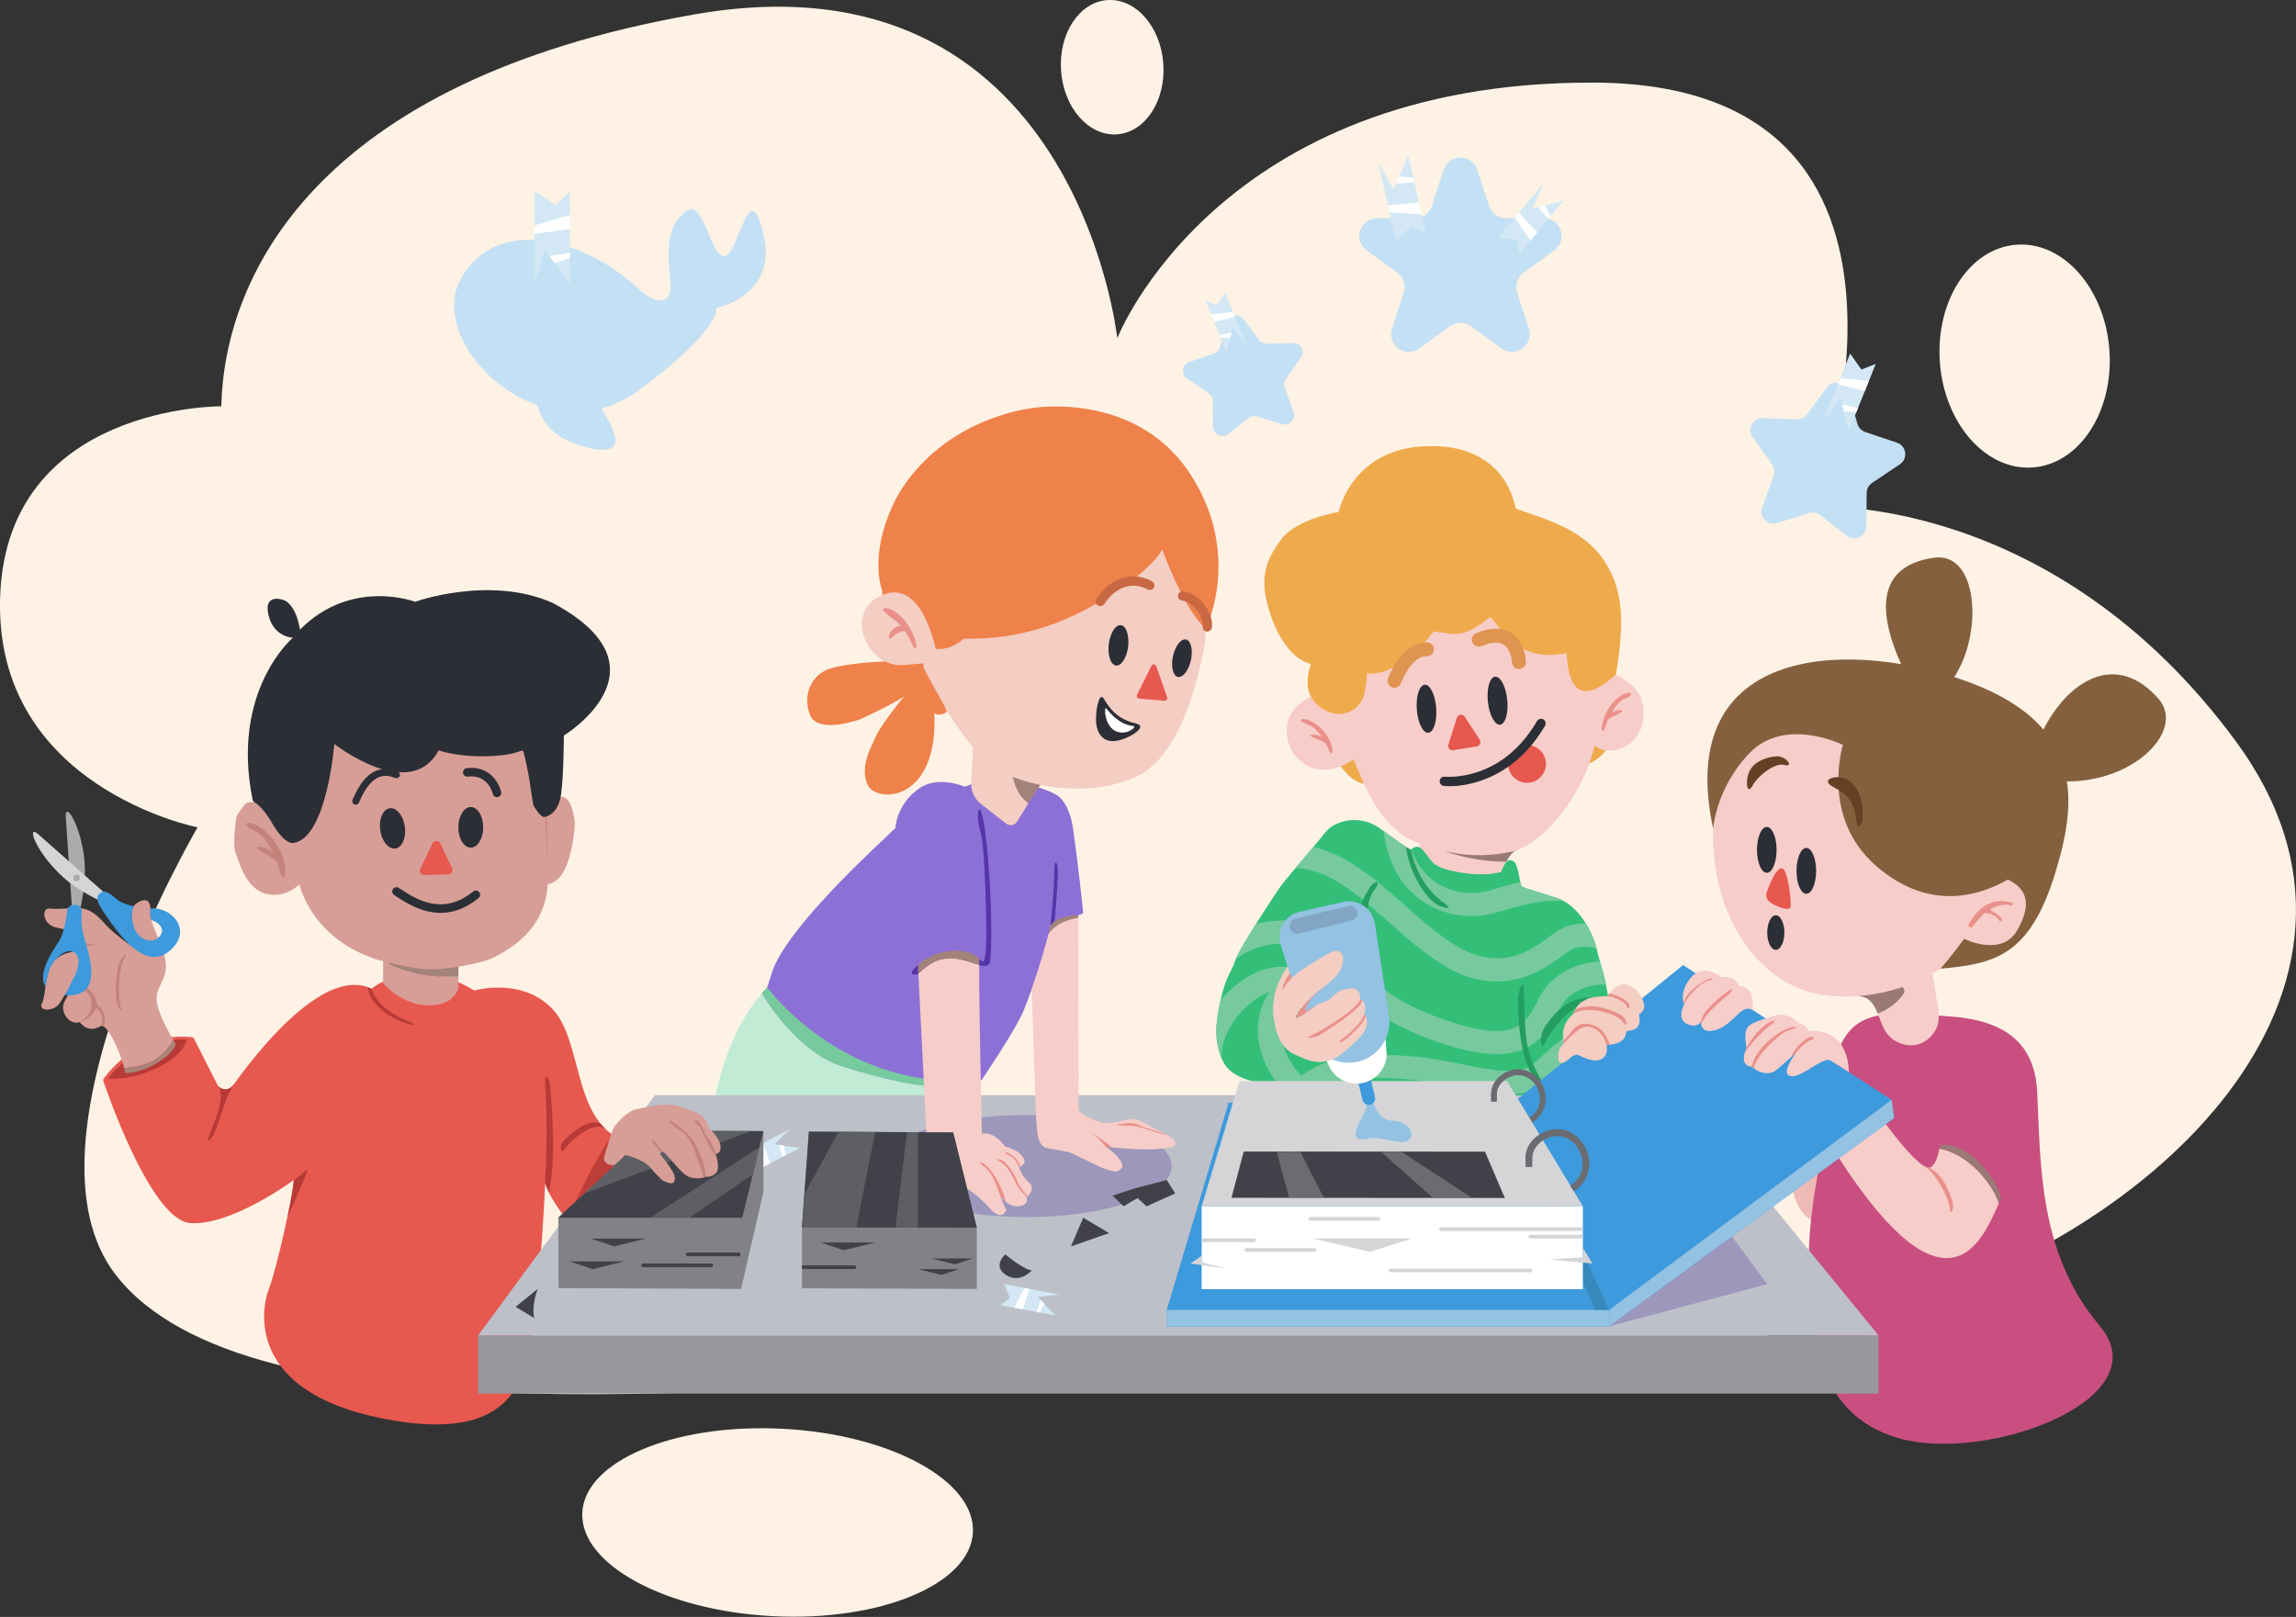 <?xml version="1.0" encoding="utf-8"?>
<!-- Generator: Adobe Illustrator 27.7.0, SVG Export Plug-In . SVG Version: 6.00 Build 0)  -->
<svg version="1.1" id="UndFertigVorbereitet" xmlns="http://www.w3.org/2000/svg" xmlns:xlink="http://www.w3.org/1999/xlink"
	 x="0px" y="0px" viewBox="0 0 2973.6 2094.5" style="enable-background:new 0 0 2973.6 2094.5;" xml:space="preserve">
<rect x="0" y="0" width="2973.6" height="2094.5" fill="#333333" stroke="none"/>
<style type="text/css">
	.st0{fill:#FEF2E5;}
	.st1{fill:#C4E0F4;}
	.st2{fill:#D3E8F4;}
	.st3{fill:#FFFFFF;}
	.st4{fill:#EDBAB6;}
	.st5{fill:#C94F80;}
	.st6{fill:#F7CDC9;}
	.st7{fill:#9A7976;}
	.st8{fill:#EA908A;}
	.st9{fill:#84603E;}
	.st10{fill:#2C2E35;}
	.st11{fill:#E7584F;}
	.st12{fill:#644125;}
	.st13{fill:#B73A37;}
	.st14{fill:#BFC0C2;}
	.st15{fill:#ABABAE;}
	.st16{fill:#D5D5D7;}
	.st17{fill:#D79E97;}
	.st18{fill:#A98378;}
	.st19{fill:#C3837B;}
	.st20{fill:#3D9ADC;}
	.st21{fill:#A38279;}
	.st22{fill:#8D70D6;}
	.st23{fill:#C2EBD6;}
	.st24{fill:#76CA9E;}
	.st25{fill:#5635A9;}
	.st26{fill:#F4CDC3;}
	.st27{fill:#EF814A;}
	.st28{fill:#C96943;}
	.st29{fill:#34BF79;}
	.st30{clip-path:url(#SVGID_00000181772343489000045050000006414528396863275140_);}
	.st31{fill:#249E60;}
	.st32{fill:#EFAA4C;}
	.st33{fill:#E09451;}
	.st34{fill:#97989E;}
	.st35{fill:#BDC0C9;}
	.st36{fill:#94C2E2;}
	.st37{fill:#3789BC;}
	.st38{fill:#6B6C71;}
	.st39{fill:#414249;}
	.st40{opacity:0.28;fill:#492B97;enable-background:new    ;}
	.st41{fill:#82A6C3;}
	.st42{fill:#808286;}
	.st43{opacity:0.7;fill:#6B6C71;enable-background:new    ;}
	.st44{fill:#BD3D38;}
</style>
<g id="Illustration">
	<g id="Bubble">
		<path class="st0" d="M150,1651.5c171.1,220.4,818.8,148.7,1290.9,121c472.1-27.7,659.5,14.6,1001.7-76.4
			c342.1-91,690.2-413.9,453-736s-543.5-303.7-543.5-303.7s200.1-547.4-287.4-549.4c-487.4-2-617.7,331-617.7,331
			S1392.8-67.6,899.8,18.6c-493,86.3-609.4,341.3-613.2,507.7c0,0-277.1-2.4-286.4,245.6c-9.2,248,255.7,299.8,255.7,299.8
			S16.1,1479,150,1651.5L150,1651.5z"/>
		
			<ellipse transform="matrix(0.997 -7.306413e-02 7.306413e-02 0.997 -26.7 192.884)" class="st0" cx="2623" cy="461.4" rx="110.1" ry="144.7"/>
		
			<ellipse transform="matrix(0.997 -7.306413e-02 7.306413e-02 0.997 -2.513 105.513)" class="st0" cx="1440.9" cy="87.1" rx="66.4" ry="87.2"/>
		
			<ellipse transform="matrix(5.094152e-02 -0.999 0.999 5.094152e-02 -1014.696 2877.16)" class="st0" cx="1006.5" cy="1972.5" rx="121.5" ry="253.2"/>
	</g>
	<g id="BG">
		<path class="st1" d="M1913.4,220.2l15.1,46.6c3.1,9.5,11.9,15.9,21.9,15.9h49c22.3,0,31.6,28.5,13.5,41.7l-39.6,28.8
			c-8.1,5.9-11.4,16.3-8.4,25.8l15.1,46.6c6.9,21.2-17.4,38.9-35.4,25.8l-39.6-28.8c-8.1-5.9-19-5.9-27.1,0l-39.6,28.8
			c-18.1,13.1-42.3-4.5-35.4-25.8l15.1-46.6c3.1-9.5-0.3-19.9-8.4-25.8l-39.6-28.8c-18.1-13.1-8.8-41.7,13.5-41.7h49
			c10,0,18.8-6.4,21.9-15.9l15.1-46.6C1876.4,199,1906.4,199,1913.4,220.2L1913.4,220.2z"/>
		<path class="st1" d="M1660.4,549.4l-32.1-10c-3.8-1.2-8-0.4-11.1,2l-26.5,20.8c-7.9,6.2-19.5,0.7-19.6-9.4l-0.4-33.7
			c-0.1-4-2.1-7.7-5.4-9.9l-27.9-18.8c-8.3-5.6-6.7-18.3,2.9-21.6l31.9-10.8c3.8-1.3,6.7-4.3,7.8-8.2l9.2-32.4
			c2.8-9.7,15.4-12,21.4-3.9l20.1,27c2.4,3.2,6.2,5,10.2,4.9l33.6-1.2c10-0.4,16.2,10.9,10.3,19.1l-19.5,27.5
			c-2.3,3.3-2.9,7.4-1.5,11.2l11.6,31.6C1678.8,543.1,1670,552.4,1660.4,549.4L1660.4,549.4z"/>
		<path class="st1" d="M827.5,374.5c-64.5-61.3-181.5-99.6-230.2-14c-48.7,85.6,107.9,235.4,230.2,145
			C935.6,425.6,927.7,399,927.7,399s79.9-15.7,61.1-95.5s-31.5,25.1-50.2,28.2s-26.5-75.5-50-58.1s-25.5,45.3-20.6,86.9
			C872.9,402.1,844.7,390.8,827.5,374.5L827.5,374.5z"/>
		<path class="st1" d="M692.2,484.6c-1,41.6,6.7,79.6,67.5,94.8s34.9-26.6,10.8-62.7C746.4,480.5,692.2,484.6,692.2,484.6
			L692.2,484.6z"/>
		<polygon class="st2" points="738.2,368.7 705.9,323.8 692.1,368.7 692.1,247.6 719.5,265.4 738.2,247.6 		"/>
		<polygon class="st3" points="692.1,292 738.2,278.4 738.2,296.7 692.1,302.9 		"/>
		<polygon class="st3" points="738.2,327.3 711.5,331.6 718.3,341.1 738.2,334.2 		"/>
		<polygon class="st2" points="1823.8,201.2 1805,245.4 1784.8,210.1 1808,312.6 1827.7,292.4 1847,303.8 		"/>
		<polygon class="st3" points="1799.5,275 1841.1,277.7 1837.6,262.2 1797.4,265.8 		"/>
		<polygon class="st3" points="1831.7,236.3 1808.3,237.8 1812.2,228.4 1830.4,230.4 		"/>
		<polygon class="st2" points="2025.1,259.8 1985.1,270.1 1998.6,237.7 1940.8,307.3 1964.9,310.2 1967.2,329.4 		"/>
		<polygon class="st3" points="1961.9,281.8 1982,311.7 1990.7,301.2 1967.2,275.5 		"/>
		<polygon class="st3" points="2005.3,283.6 1992,268.3 2000.5,266.1 2008.6,279.6 		"/>
		<polygon class="st2" points="1588.6,457 1596.5,424.9 1614.2,446.8 1587.1,379.5 1575.9,395.5 1561.6,389.8 		"/>
		<polygon class="st3" points="1597.1,404.2 1568.4,406.9 1572.5,417.1 1599.5,410.2 		"/>
		<polygon class="st3" points="1579.3,434.1 1595.2,430.5 1593.5,437.3 1580.9,437.9 		"/>
		<path class="st1" d="M2301.6,677.6l41.5-13c4.9-1.5,10.3-0.5,14.4,2.6l34.2,26.9c10.2,8,25.2,0.8,25.4-12.2l0.5-43.5
			c0.1-5.2,2.7-10,6.9-12.8l36.1-24.2c10.8-7.2,8.6-23.7-3.7-27.9l-41.2-13.9c-4.9-1.7-8.6-5.6-10.1-10.6l-11.9-41.9
			c-3.6-12.5-19.9-15.5-27.6-5.1l-26,34.9c-3.1,4.1-8,6.5-13.2,6.3l-43.5-1.6c-13-0.5-20.9,14.1-13.4,24.7l25.2,35.5
			c3,4.2,3.7,9.6,1.9,14.5l-15,40.9C2277.7,669.5,2289.2,681.5,2301.6,677.6L2301.6,677.6z"/>
		<polygon class="st2" points="2394.4,558.3 2384.1,516.7 2361.3,545 2396.2,458 2410.7,478.7 2429.3,471.4 		"/>
		<polygon class="st3" points="2383.4,489.9 2420.4,493.5 2415.2,506.6 2380.3,497.8 		"/>
		<polygon class="st3" points="2406.3,528.5 2385.9,523.9 2388.1,532.7 2404.3,533.5 		"/>
	</g>
	<g id="MädchenRechts">
		<g id="ArmLinks">
			<path class="st4" d="M2311,1507.2c13.9,34.8,11,71.6,49.7,77.4c38.7,5.8,30.8-91.3,30.8-91.3l-62.6-10.2L2311,1507.2L2311,1507.2
				z"/>
		</g>
		<g id="Oberteil">
			<path class="st5" d="M2476.7,1316.2c77.8-3.1,157.1,6.9,161.7,97.8c4.6,90.9,0.8,208.7,80.9,303.4s-145.8,178.7-260.8,145.5
				s-115-156.3-115.8-233.3s30.8-214.1,54.7-264.9C2421.3,1313.9,2476.7,1316.2,2476.7,1316.2L2476.7,1316.2z"/>
			<path class="st5" d="M2516.8,1316.1c-66.2-4.6-114.7-11.5-135.5,44s12.3,125.5,12.3,125.5l129.4-109.3L2516.8,1316.1
				L2516.8,1316.1z"/>
		</g>
		<g id="ArmRechts">
			<path class="st6" d="M2511.8,1487.9L2511.8,1487.9c-1.4,7.2-4.9,21.2-12,24.5c-17.3,5.2-80.9-88.9-80.9-88.9l-61.2,38.1
				c12.7,20.2,79.1,136.3,138.6,162.3c55.5,24.3,78.5-34.5,92.4-65C2581.9,1535.5,2550.4,1494.8,2511.8,1487.9L2511.8,1487.9z"/>
			<path class="st7" d="M2512.5,1483.6c0,0-0.2,1.7-0.7,4.3l0,0c38.5,6.9,70.1,47.6,77,71c1-2.2,1.9-4.2,2.9-6.1
				C2587,1525.7,2546.8,1477.1,2512.5,1483.6L2512.5,1483.6z"/>
			<path class="st8" d="M2492.2,1510.5c14.6,9,31.1,39.4,33.1,55.2c0,8.5,5.9,3.5,3.9-6.8C2527.7,1552,2516.9,1515.8,2492.2,1510.5
				L2492.2,1510.5z"/>
		</g>
		<g id="Hals">
			<path class="st6" d="M2405.9,1290.4c26.8,0,25,32.8,39,49.7s47.1,23.1,63.3-8.5c6.2-14.6,0-37,0-37l-9.7-60.1L2405.9,1290.4
				L2405.9,1290.4z"/>
		</g>
		<g id="HalsSchatten">
			<path class="st7" d="M2466.2,1285.7c1-3.8-0.8-10-11.3-8.7c-4.5,0.6-20.1,3.1-36.4,5.8l-12.6,7.6c15,0,21.1,10.3,26,22.4
				C2451.3,1306.3,2465.3,1289.1,2466.2,1285.7L2466.2,1285.7z"/>
		</g>
		<g id="Kopf">
			<path class="st6" d="M2218.8,1073.6c-3.9,109.3,57.8,204.8,144.8,215.6s149.6-34.5,149.6-34.5l72.2-23.3l33.1-15.6l28.5-63
				l-13.1-118.6l-75.5-91.9l-115.8-45.9l-109.9-6.9l-114.1,99.3L2218.8,1073.6L2218.8,1073.6z"/>
		</g>
		<g id="HautLines">
			<path class="st8" d="M2549.1,1198.7c0,0,17.8-41.4,56.8-29.2c1.3,0.4,1.1,3.5-0.4,3.6c-0.8,0-10.3-5-28.5,5
				c-1.1,0.6,10.4,4.6,15.9,12.7c0.1,0.2,1.7,2-2.6,2.8c-0.8,0.2-3.6-9.8-19.9-10.9c-1.2-0.1-12.4,13.4-15.9,18
				C2554.2,1201.1,2550.6,1202.7,2549.1,1198.7L2549.1,1198.7z"/>
		</g>
		<g id="Haare">
			<path class="st9" d="M2218.8,1073.6c-52.4-242.6,182.5-245.7,332.7-189.4c150.2,56.2,137.9,157.3,110.1,247.2
				c-32.9,106.7-78,117.1-148.4,123.4c15.6-17.9,30.6-38.7,30.6-38.7s48.5,24.3,68.7-11c20.2-35.2,11.6-54.3-12.1-65.8
				c-31.2,17.9-98.8,45.1-170.9-17.9c-72.2-62.9-42.7-156.5-42.7-156.5s-75.1-37.5-121.3,11
				C2222,1021.4,2218.8,1073.6,2218.8,1073.6L2218.8,1073.6z"/>
			<path class="st9" d="M2464.4,914.2c102.4,6.2,120.1-203.3,40-191.7c-80.1,11.5-73.2,80.1-31.3,160.2L2464.4,914.2z"/>
			<path class="st9" d="M2633.8,977.4c22.3-76.2,95.5-145.5,160.2-73.9c46.1,48.5-59.3,137.8-170.9,99.3L2633.8,977.4L2633.8,977.4z
				"/>
		</g>
		<g id="GesichtFeatures">
			<ellipse class="st10" cx="2339.4" cy="1128.1" rx="12.7" ry="29.7"/>
			<ellipse class="st10" cx="2288.2" cy="1100.9" rx="12.7" ry="29.7"/>
			<ellipse class="st10" cx="2299.9" cy="1208" rx="11.1" ry="22.4"/>
			<path class="st11" d="M2308.3,1124.9c7.5,2.1,12.1,45.3,10.6,50s-11.1,1.9-19-1.9c-7.9-3.8-15.4-8.3-11.1-19.2
				C2293.9,1140.6,2301.4,1123,2308.3,1124.9L2308.3,1124.9z"/>
			<path class="st12" d="M2412.2,1063.6c2.3-32.3-9.9-50.9-23.6-55.4c-13.7-4.6-31.6,2.4-13.6,11.6c18,9.2,26.5,20.1,28.8,40.4
				S2412.3,1063.6,2412.2,1063.6L2412.2,1063.6z"/>
			<path class="st12" d="M2270.4,1016.7c5.1-10,27.3-29.3,40.6-25.8s1.9-12-10.1-11.2c-12,0.8-29,6.2-35.1,19.2
				S2262.7,1032,2270.4,1016.7z"/>
		</g>
	</g>
	<g id="JungeLinks">
		<g id="Pulli">
			<path class="st11" d="M481.1,1280.8c0,0,53.9-46.2,133.2,2.3c0,0,60.5-17.7,100.5,23.1c40,40.8,26.4,143.2,90.7,170.3L751,1600.4
				c0,0-37.7-41.9-45-67.5c0,0-4,98.9-13.9,174.6c-9.6,73.9-20.3,164.7-196,130.1s-158.6-140.2-147.9-167.9s30.8-119.8,32.3-141.1
				c0,0-80.9,59.6-134,55.7c-53.1-3.8-113.2-185.6-113.2-185.6s41.6-64.4,117.1-54.9l31,61c4,7.9,15,8.8,20.2,1.5
				C332.5,1363,420.1,1250.8,481.1,1280.8L481.1,1280.8z"/>
		</g>
		<g id="Falten">
			<path class="st13" d="M481.1,1280.8c10,28.3,38.3,37.5,49.3,42.7c11,5.2,2.3,5.2-10.4,0c-12.7-5.2-41-20.4-43.5-44.7
				L481.1,1280.8L481.1,1280.8z"/>
			<path class="st13" d="M706,1532.8c3.5-62.2,1.2-115.2,0-129s5.8-9.1,6.5,2.8c0.8,11.9,9.1,89.7-1.6,138.2L706,1532.8L706,1532.8z
				"/>
			<path class="st13" d="M784.4,1462.7c-14.9-13.7-48,17.5-53.4,25.8s-7.3-4.8,0-11.9s30.3-28.7,46.7-21.1L784.4,1462.7
				L784.4,1462.7z"/>
			<path class="st13" d="M380.6,1528.5c6.1-4.2,11.2-8.6,14.8-11.9c1.2-1.1,3,0.2,2.4,1.7c-5,11.8-15.6,36.8-25.7,59.2
				C372.1,1577.4,378.7,1549.8,380.6,1528.5L380.6,1528.5z"/>
			<path class="st13" d="M303.5,1403.8c-12.9,17.9-20.6,56.4-28.7,68.7c-8.1,12.3-5,0,0-11.9c5-11.9,16.3-38.9,8.6-53.2
				C283.3,1407.3,293.2,1417.7,303.5,1403.8L303.5,1403.8z"/>
			<path class="st13" d="M139.8,1397.1c0,0,38.3-54,102.2-50.5c0,0-3.9,21.2-40.4,37.7S139.8,1397.1,139.8,1397.1L139.8,1397.1z"/>
		</g>
		<g id="Schere">
			<ellipse class="st14" cx="112.5" cy="1150.5" rx="3.5" ry="3.4"/>
			<path class="st15" d="M85.2,1058.6l10.1,149.4c0,0,19.6-53.9,13.5-98.9C102.7,1064.2,83.6,1037.9,85.2,1058.6L85.2,1058.6z"/>
			<path class="st16" d="M50,1081l112.1,99.2c0,0-54.7-17.4-86.5-49.7C43.7,1098.3,34.6,1067.1,50,1081z"/>
			<circle class="st15" cx="99.1" cy="1137.2" r="4.3"/>
		</g>
		<g id="HandRechts">
			<path class="st17" d="M224.4,1347.1L224.4,1347.1c-5.6-9.5-17.4-30.7-20.9-46.7c-4.6-21.2,13.5-29.3,11.2-52.8
				s-21-50.8-19.9-65.1c1.1-14.2-3.9-21.9-18.2-12.2c-16.2,11,4.6,53,4.6,53l-9.2,3.5c0,0-26.2-18.5-35.8-29.7s-18.1-18.1-28.9-20.2
				s-30.8,1.7-42.3,0s-10.4,19.5,6.2,24.1s28,3.5,28,3.5s-4.5,17.7,4.3,27.3c0,0-28.9,0-37.8,19.6c-8.9,19.6-5.8,37-11.5,48.5
				c-5,10.4,15.8,10.8,23.1-0.4c7.3-11.2,14.3-26.2,26.2-30.8c0,0-19.7,23.1-21.6,33.5c-1.9,10.4,7.7,25.8,21.6,21.9
				c0,0,9.7,15.5,26.9,5c7.1-4.3,24.2,29.2,30.5,54.9c11.2-1.4,28.5-4.5,38.3-10.3C216.2,1363.6,224.4,1347.1,224.4,1347.1
				L224.4,1347.1z"/>
			<path class="st18" d="M205.1,1375.9c23.5-15,22.3-23.9,22.3-23.9s-1.2-1.8-3-4.9l0,0c0,0-8.2,16.5-25.3,26.8
				c-9.7,5.9-27,8.9-38.3,10.3c0.5,2,0.9,4,1.3,5.9C162.1,1390.1,181.6,1390.9,205.1,1375.9L205.1,1375.9z"/>
			<path class="st19" d="M103.4,1283.6c12.3-4.6,27,22.3,0,40.7c0,0,13.6-3.5,21.3-18.3c0,0,12.8,9,5.7,23.4c0,0,1.8-1.5,4.3,0.8
				c0,0,5.8-18.5-8.6-28.3c0,0-2.5-18.9-17.1-23.7S103.4,1283.6,103.4,1283.6L103.4,1283.6z"/>
			<path class="st19" d="M162.1,1239.4c-9.9,17.8-9.4,53.4-5.6,65.8c2.8,6.9-5.1,3.1-6.2-12.8c-1-15.9,0.3-24.1,1.8-36.7
				S165.8,1230.8,162.1,1239.4L162.1,1239.4z"/>
			<path class="st19" d="M97.6,1217.1c7.9,7.2,16.4,8.7,23.8,7.4s-11.3-0.8-16.4-6.2S97.6,1217.1,97.6,1217.1L97.6,1217.1z"/>
		</g>
		<g id="Schere-2">
			<path class="st20" d="M194.8,1176.9c0,0-0.4,4.4-0.2,7.4s1.5,7.6,1.5,7.6c6.6,1.5,20.8,11,9.6,22c-11.2,11-28.1,0.2-32-12.4
				c-3.8-12.1-3.9-19.4-0.4-27.4c-8.5-1.9-17.6-5.1-23.2-10.2c-13.1-11.9-17.9-10.1-22.3-5s1.3,15,5.8,21.6
				c14.2,20.8,51.6,79.3,85.1,52S220.7,1173.4,194.8,1176.9L194.8,1176.9z"/>
			<path class="st20" d="M109,1214.8c-4-13.7-3.8-26.2-3.1-33.5c0.5-4.9-3.5-9.2-8.4-9.2c-1.1,0-2.3,0.1-3.4,0.2
				c-3.9,0.5-7,3.7-7.2,7.7c-0.8,11.7-5.7,31.4-9.8,38.2c-3.7,6.2-30.4,41.3-18.2,59.8c0.7-6.6,3.4-17.1,3.4-17.1
				c6.1-20.4,24.4-33.6,33.8-27.2c9.4,6.4,5,23,0.1,31.8s-6.9,14.8-12.3,23.5C135.6,1293.4,115.3,1236.3,109,1214.8L109,1214.8z"/>
		</g>
		<g id="Hals-2">
			<path class="st17" d="M500.7,1246.2c-17.2-13.4,77.7-7.1,93-6v-13.3l-97.5,4.5v42.4c0,0,23.9,28.5,59.3,28.5s38.2-23.5,38.2-23.5
				v-13.7C556.7,1266.5,518.1,1259.7,500.7,1246.2L500.7,1246.2z"/>
			<path class="st21" d="M500.7,1246.2c17.4,13.5,56.1,20.3,93,18.9v-24.9C578.4,1239.1,483.4,1232.8,500.7,1246.2z"/>
		</g>
		<path id="Gesicht" class="st17" d="M342.6,1039h-18.2c-3.2,0-6.2,1.5-8.2,4c-3.4,4.4-8.5,11.2-9.5,14.2
			c-1.7,4.7-5.5,37.8-1.7,47.2c3.9,9.4,12.1,45.3,38.1,53s44.7-11.9,44.7-11.9s13.8,67.1,95.5,95.8c-1.7,0.3,49.4,14.3,73.4,14.3
			s69-7.4,85.3-16.6c16.3-9.1,63.8-33.1,67.3-93.3c6.2-2.2,28.3-4.3,35-74c0.2-2.2,0.2-4.4,0-6.6c-7.1-62.4-38.8-16.8-38.8-16.8
			l-17.4-84.2l-88.3-54.9l-85.5-7.7l-92.2,19.3l-17.9,64.6l-24.6,53.5L342.6,1039L342.6,1039z"/>
		<g id="Gesichtfeatures">
			<path class="st19" d="M706,1045.5c3.8,22.7,1.9,61.2,2.7,77.4"/>
			<path id="Haare-2" class="st10" d="M730.3,952.8c0,0,143.6-87.6-14.7-171.9c-81.8-36.1-177.9-1.4-177.9-1.4
				s-82.4-31.3-149.2,36.1c-4.1-26-14.8-35.5-19.5-37.6c-0.3-0.1-0.6-0.3-0.9-0.4c-3.3-1.5-26.6-8.7-20.5,18.5
				c6.6,29.5,31.7,30,31.7,30s-80.8,68.2-52.2,209.6c0.3,1.5,1.3,2.9,2.6,3.7c11.5,6.5,22.6,26.7,22.6,26.7s14.4,26.5,27.1,25.9
				c43.9-5.2,53.6-128.2,53.6-128.2s98.3,76.8,135,8.2c30.3,10.1,83.7,10.2,106.9,0.5c1.3-0.5,2.8,0.2,3.1,1.5
				c6.1,23.4,8.4,41.6,8.4,41.6s3.8,25.6,4.4,27.5c0.7,2.1,9.3,15.2,13.5,15.2s18.7-4.4,22.3-29.1
				C730.2,1004.2,730.2,952.8,730.3,952.8L730.3,952.8z"/>
			<path class="st10" d="M460.7,1042.3c-0.6,0-1.2-0.1-1.7-0.3c-2.3-1-3.4-3.6-2.4-5.9c6.5-15.5,13.7-26.2,22-32.7
				c10.6-8.3,23-9.7,36.6-4c2.3,1,3.4,3.6,2.5,5.9c-1,2.3-3.6,3.4-5.9,2.5c-12.3-5.1-30.5-7.3-46.9,31.8
				C464.2,1041.3,462.5,1042.3,460.7,1042.3L460.7,1042.3z"/>
			<path class="st10" d="M643.6,1032.6c-2.5,0-4.7-1.7-5.3-4.1c-1.1-4.3-7.9-25.6-32.5-22.5c-3,0.4-5.8-1.8-6.1-4.8s1.8-5.8,4.8-6.1
				c26.2-3.3,40.3,14.4,44.5,30.6c0.8,2.9-1,5.9-4,6.7C644.5,1032.5,644.1,1032.6,643.6,1032.6L643.6,1032.6z"/>
			<path class="st10" d="M570.5,1182.5c-24.7,0-45.1-13.3-57.3-21.3c-0.9-0.6-1.8-1.2-2.7-1.8c-2.5-1.7-3.3-5.1-1.6-7.6
				c1.6-2.6,5-3.3,7.6-1.6c0.9,0.6,1.8,1.2,2.8,1.8c18.8,12.3,53.8,35.2,93.6,2.8c2.4-1.9,5.8-1.6,7.7,0.8c1.9,2.4,1.6,5.8-0.8,7.7
				C602.3,1177.6,585.6,1182.5,570.5,1182.5L570.5,1182.5z"/>
			<path class="st19" d="M368.4,1118.4c-4.5-20.6-18.7-40.1-36.1-49.4c-13.6-7.3-20.9-0.8-3.4,7.1c10.2,4.6,18.6,15.6,24.6,27.7
				c-5.4-3.7-12.5-7.3-18.6-6.8c-9.8,0.8,12.4,9.6,23.6,18.4c1.8,4.9,3.2,9.6,4.2,13.9C365.2,1140.2,372.8,1139.1,368.4,1118.4
				L368.4,1118.4z"/>
			
				<ellipse id="Auge" transform="matrix(0.991 -0.138 0.138 0.991 -142.789 80.078)" class="st10" cx="507.7" cy="1072.7" rx="16.1" ry="26.3"/>
			<ellipse id="Auge-2" class="st10" cx="609.7" cy="1071.7" rx="16.1" ry="26.3"/>
			<path class="st11" d="M560.2,1092.5l-15.8,33c-1.8,3.7,1,8,5.1,7.9l31.1-0.7c4-0.1,6.6-4.3,4.9-7.9l-15.2-32.4
				C568.2,1088.3,562.2,1088.3,560.2,1092.5L560.2,1092.5z"/>
		</g>
	</g>
	<g id="MaedchenLinks">
		<path id="Pulli-2" class="st22" d="M1388.7,1067.2c-3.2-16.3-10.3-31.8-20.8-37.8c-10.5-6-27.3-10.8-27.3-10.8l-56.6-12.5
			l-34.6,13c0,0-33.3-14.8-57.9,1.5c-24.6,16.3-31.3,41.2-31.8,51.9c-11.6,12.1-139.8,126-159.7,186.7
			c-19.9,60.6-26.4,80.6-26.4,80.6l94.7,61.5l79.4,29.2l75.2,9.3l16.2-13l15.8-10.7l16.7-17.6c0,0,43.6-63.6,54.8-91
			c11.1-27.4,34.8-96.1,33.9-108.2c9.3-6.5,42.6-14.8,42.6-16.5C1401.9,1170.3,1391.9,1083.5,1388.7,1067.2L1388.7,1067.2z"/>
		<g id="Hose">
			<path class="st23" d="M1090.6,1381.1c-49.4-15.8-87.6-68.2-104.1-94.6c-35.8,41.8-70.8,122.3-69.7,234.6l335.5-63.1l-17.3-49.6
				C1191.4,1409.5,1138.3,1396.3,1090.6,1381.1L1090.6,1381.1z"/>
			<path class="st24" d="M993.6,1278.8c-2.4,2.4-4.7,5-7.1,7.8c16.6,26.4,54.7,78.8,104.1,94.6c47.7,15.2,100.8,28.4,144.4,27.3
				l-2.9-8.5C1079,1397,993.6,1278.8,993.6,1278.8L993.6,1278.8z"/>
		</g>
		<g id="Falten-2">
			<path class="st25" d="M1360.3,1199.3c3.7-27.8,5.2-63.7,5.2-74.8s5-9.2,4.6,6.9s-3.3,57.5-4.9,64.9L1360.3,1199.3L1360.3,1199.3z
				"/>
			<path class="st25" d="M1188.8,1250.2c-16.6,14.1-5,14.5,10.8,8.5c15.8-6,53.3-12.6,68.6-8.5s5.4-3.8,0.2-8.1
				C1263.1,1237.8,1188.8,1250.2,1188.8,1250.2L1188.8,1250.2z"/>
			<path class="st25" d="M1270.1,1049.8c10,23.5,16.9,156.7,12.3,194.8c-0.8,9.6-12.3,6-12.3,6l1.9-5.3c0,0,3.8,5,5-19.6
				c1.2-24.6-1.1-127.4-6.9-147.1C1264.3,1059,1266.2,1044,1270.1,1049.8L1270.1,1049.8z"/>
		</g>
		<g id="Hals-3">
			<path class="st26" d="M1305.1,978.9c-22.4-13.1-44.3-25.2-44.3-25.2l-2.9,60.7c-0.5,10.1,3.9,19.8,11.7,26.2
				c10.1,8.2,24.5,19.4,33.5,26.3c4.5,3.5,11,2.3,14.1-2.5c4-6.4,9.6-15.4,14.9-24.2C1315.9,1029.7,1310.9,1007.1,1305.1,978.9
				L1305.1,978.9z"/>
			<path class="st21" d="M1352.7,1011.2c4.1-1.2-22.1-17.4-47.6-32.3c5.8,28.2,10.7,50.8,27,61.4
				C1341,1025.9,1349.8,1012,1352.7,1011.2L1352.7,1011.2z"/>
		</g>
		<path id="Gesicht-2" class="st26" d="M1561.2,826.7c0,0,5.3-110.7-25.4-145c-30.8-34.4-198.6,25.9-198.6,25.9l-80.8,62.9l-33,50.9
			l-16.6,20.4c0,0-19.6,14.2-16.9,12.5c1.7,6.9,34.6,71.6,75.5,120.7c40.9,49,156.9,61.8,215.4,26
			C1539.3,965,1559.5,841.7,1561.2,826.7L1561.2,826.7z"/>
		<path id="Haare-3" class="st27" d="M1561.6,814.5c0,0,48.9-98-21.9-203.1c-70.8-105.1-202.2-82.9-202.2-82.9
			s-113.4,11.2-173.7,111.3c-41.3,75.4-21.3,125-21.3,125l2.9,92.1c0,0-51.7,1.7-73.3,10.2c-21,8.2-33.2,33.2-23,59
			s65.7,5.4,65.7,5.4s54.8-25.5,59-32.2c4.1-6.7-33.7,40.5-39.3,54.1s-21.6,38.8-10.8,63.1c10.8,24.2,91.6,23.8,86.4-92.7
			c4.8,4.1,15,0.6,15.9-2.2c1-2.9-29-51.7-30-58c-1-6.4,10.5-24.2,10.5-24.2s19.4,7.3,41.8-12.1c26.8,0.3,92.8,0.6,170.9-45
			c78.1-45.6,85.9-71.2,85.9-71.2C1505.2,711.4,1532.6,788.7,1561.6,814.5L1561.6,814.5z"/>
		<g id="Ohr">
			<path class="st26" d="M1215.4,857.7c-7.7-45.1-30.3-111.7-79.3-83.6c-41.6,23.9-11.6,91.2,33.9,87.4L1215.4,857.7L1215.4,857.7z"
				/>
		</g>
		<g id="Gesichtsfeatures">
			
				<ellipse id="Auge-3" transform="matrix(0.118 -0.993 0.993 0.118 447.801 2175.419)" class="st10" cx="1448.2" cy="835.7" rx="26.3" ry="12.6"/>
			
				<ellipse id="Auge-4" transform="matrix(0.212 -0.977 0.977 0.212 374.08 2167.323)" class="st10" cx="1530.5" cy="851.8" rx="24.8" ry="11.9"/>
			<path class="st11" d="M1491.2,862.6l-18.6,37.4c-1.1,2.2,0.4,4.8,2.8,5l32.6,2.7c2.5,0.2,4.4-2.2,3.5-4.6l-14-40.1
				C1496.5,860.1,1492.5,859.9,1491.2,862.6L1491.2,862.6z"/>
			<path class="st10" d="M1429.3,904.7c11,18.5,21.6,27.8,43.7,33c14,4.8-14.8,21.5-30.4,22.3c-15.6,0.8-23.1-11.9-23.1-28.1
				S1424.1,896.7,1429.3,904.7L1429.3,904.7z"/>
			<path class="st3" d="M1432.7,917.6c4.8,5.8,16.8,21.2,35.3,22.9c4.9,0.8-9.9,13.7-24,6.1C1429.9,938.9,1429.8,914.2,1432.7,917.6
				L1432.7,917.6z"/>
			<path class="st8" d="M1186.9,835.6c-5.2-25.9-25.8-46.2-38.1-47.7s0,8.5,9.6,15s20,23.5,22.3,30.8
				C1183,841.1,1188,841.2,1186.9,835.6z"/>
			<path class="st8" d="M1173,811.4c-8.3-2.9-18.9,2.3-21.2,11.2s2.3,3.8,6.9,0s16.6-7.8,18.5-3.5S1173,811.4,1173,811.4L1173,811.4
				z"/>
		</g>
		<path class="st28" d="M1424.9,785.2c-1.1,0-2.2-0.3-3.2-0.9c-2.8-1.8-3.6-5.5-1.8-8.3c8.8-13.8,20.4-23.2,33.7-27.2
			c12.8-3.9,26.4-2.4,38.4,4.2c2.9,1.6,4,5.2,2.4,8.1c-1.6,2.9-5.2,4-8.1,2.4c-19.6-10.7-42.2-3.1-56.2,19
			C1428.9,784.2,1426.9,785.2,1424.9,785.2L1424.9,785.2z"/>
		<path class="st28" d="M1563.6,818.2c-0.3,0-0.7,0-1.1-0.1c-3.3-0.6-5.4-3.7-4.9-7c0.9-5.1-1.8-13.1-6.8-19.8
			c-5.7-7.7-12.9-12.5-20-13.4c-3.3-0.4-5.6-3.4-5.2-6.7s3.4-5.6,6.7-5.2c10.3,1.3,20.6,7.9,28.2,18.2c7.1,9.7,10.5,20.5,9,29.1
			C1569,816.1,1566.5,818.1,1563.6,818.2L1563.6,818.2z"/>
	</g>
	<g id="Junge_Mitte">
		<g id="Hals-4">
			<path class="st6" d="M1910.7,1078.1l-69.5-1.7l-3,23.5l-8.7,39.5l73.9,14.7l41.7-19.8c0,0,1.6-9,5.8-17.9
				c-22.2-0.4-51.6-3.3-80.3-14.1L1910.7,1078.1L1910.7,1078.1z"/>
			<path class="st7" d="M1964.6,1100.9l-6.7-21.7l-47.2-1.1l-40.1,24.2c28.7,10.8,58.2,13.8,80.3,14.1
				C1953.9,1110.1,1958.4,1103.8,1964.6,1100.9L1964.6,1100.9z"/>
		</g>
		<g id="Pulli-3">
			<path class="st29" d="M2065.8,1221.5c0,0-14.6-46.7-49.6-58.3c-35.5-11.8-44.8-12.8-46.3-16.6c-1.6-3.9-3.5-26.5-9.5-30.7
				c-6-4.2-10.8-1.3-16.2,13.5c-14.5,3.9-28.2,3.3-34.8,2.9c-6.6-0.4-45.2-3.9-54.8-16.2s-13.7-18.2-18-19.1s-8.1,2.3-9.1,3.9
				c-0.6,1-23.7-15.7-39.5-27.3c-15-11.1-34.6-14.4-52.2-8.3c-7.4,2.6-14.5,6.8-19.9,13.6c-18.5,23.4-53.1,62-60.3,73.4
				c0,0-50.2,74.6-56,92.5s-12.9,17-22,66.8c-9.1,49.8,12,71.8,12,71.8s16.8,20.5,58.7,19.7c41.9-0.8,45.2,0.7,45.2,0.7
				s-2.1-6.3,1.2,43c58.9,9.7,226.3,8.5,226.3,8.5l103.7-28.8c0,0,66.3-52.5,69-59.7s-15.6-103.7-17.2-106.6
				S2065.8,1221.5,2065.8,1221.5L2065.8,1221.5z"/>
		</g>
		<g id="Streifen">
			<g>
				<defs>
					<path id="SVGID_1_" d="M2065.8,1221.5c0,0-14.6-46.7-49.6-58.3c-35.5-11.8-44.8-12.8-46.3-16.6c-1.6-3.9-3.5-26.5-9.5-30.7
						c-6-4.2-10.8-1.3-16.2,13.5c-14.5,3.9-28.2,3.3-34.8,2.9c-6.6-0.4-45.2-3.9-54.8-16.2s-13.7-18.2-18-19.1s-8.1,2.3-9.1,3.9
						c-0.6,1-23.7-15.7-39.5-27.3c-15-11.1-34.6-14.4-52.2-8.3c-7.4,2.6-14.5,6.8-19.9,13.6c-18.5,23.4-53.1,62-60.3,73.4
						c0,0-50.2,74.6-56,92.5s-12.9,17-22,66.8c-9.1,49.8,12,71.8,12,71.8s16.8,20.5,58.7,19.7c41.9-0.8,45.2,0.7,45.2,0.7
						s-2.1-6.3,1.2,43c58.9,9.7,226.3,8.5,226.3,8.5l103.7-28.8c0,0,66.3-52.5,69-59.7s-15.6-103.7-17.2-106.6
						S2065.8,1221.5,2065.8,1221.5L2065.8,1221.5z"/>
				</defs>
				<clipPath id="SVGID_00000086683379888242842290000006279863474260962434_">
					<use xlink:href="#SVGID_1_"  style="overflow:visible;"/>
				</clipPath>
				<g style="clip-path:url(#SVGID_00000086683379888242842290000006279863474260962434_);">
					<g id="Layer_40">
						<path class="st24" d="M1688.7,1429.5l-20.8-21.6c43.6-41.8,92.7-45.9,168.1-38.8c19.2,1.8,38.4,5.7,57,9.4
							c38.9,7.8,75.6,15.2,93.6-0.8c3.6-3.2,7.1-6.4,10.4-9.5c31.4-28.9,56.2-51.7,131.5-32.4l-7.4,29.1
							c-59.5-15.2-74.3-1.6-103.8,25.5c-3.4,3.2-7,6.4-10.8,9.8c-29.2,25.9-73,17.1-119.5,7.8c-17.8-3.6-36.3-7.3-53.9-8.9
							C1763.7,1392.4,1724.3,1395.3,1688.7,1429.5L1688.7,1429.5z"/>
						<path class="st24" d="M1938.5,1271.4c-20.7,0-44.2-5.8-70.2-21.8c-24.5-15.1-47.4-35.4-69.5-55
							c-47.6-42.1-92.5-81.9-147.8-67.4l-7.6-29c32.2-8.4,63.8-3.8,96.8,14c27.8,15.1,53.6,37.9,78.5,59.9
							c21.2,18.8,43.1,38.1,65.4,51.9c59.3,36.5,99,6.9,122.7-10.8c3.1-2.3,5.7-4.3,8.2-5.9c43.7-29.3,96.9,9,99.1,10.6l-17.7,24.2
							c-0.4-0.2-38.5-27.5-64.7-9.9c-1.8,1.2-4.2,3-6.9,5.1C2008.9,1249.1,1979.1,1271.4,1938.5,1271.4L1938.5,1271.4z"/>
						<path class="st24" d="M1938.3,1365.5c-14.9,0-32.1-2.8-52.1-8.3c-38.3-10.6-73.2-25.8-100.7-43.9
							c-29.8-19.6-50.6-42.3-59.9-65.7c-4.4-11-19-19.8-39.1-23.6c-28.6-5.4-69.9,0.1-92.8,24.7l-21.9-20.5
							c30.8-33.1,82.6-40.7,120.3-33.7c30.7,5.8,53.1,21.1,61.4,42c7,17.7,23.8,35.5,48.5,51.7c25,16.4,56.9,30.2,92.3,40.1
							c67.2,18.6,82-0.6,98.5-34.4c11.1-22.9,32.2-39.1,59.3-45.6c23.4-5.7,49-3.6,70.3,5.5l-11.9,27.6
							c-26.4-11.4-73.9-8.8-90.7,25.7c-9.9,20.4-22.3,40.8-45.2,51.3C1964.1,1363,1952.2,1365.5,1938.3,1365.5L1938.3,1365.5z"/>
						<path class="st24" d="M1558.5,1395.5c-18.2-36.7,4.4-85.2,36.2-114.3c14.7-13.4,31-22.7,47.3-26.7c19.4-4.8,38.1-2.2,54.1,7.6
							l-15.7,25.6c-26.8-16.5-56.8,7.8-65.4,15.7c-26.5,24.2-39.5,58.9-29.6,78.8L1558.5,1395.5z"/>
						<path class="st24" d="M1684.5,1432.1c-30.7-21.2-51.8-55.1-55.1-88.6c-2.7-27.2,6.4-52.3,26.2-72.6l21.5,20.9
							c-13.6,14-19.6,30.4-17.8,48.8c2.4,24.5,19,50.8,42.2,66.8L1684.5,1432.1L1684.5,1432.1z"/>
						<path class="st24" d="M1905.9,1186.7c-23.1,0-45.8-6.8-64.6-20c-21.1-14.8-47-44.4-50.3-101.5l29.9-1.7
							c2.1,35.7,15.1,62.9,37.6,78.6c20.1,14.1,47.7,18.3,72,11c45.3-13.6,88.2-26.4,139.9-4.8l-11.6,27.7
							c-39.8-16.7-71.5-8.6-119.8,5.8C1928.3,1185.1,1917.1,1186.7,1905.9,1186.7L1905.9,1186.7z"/>
					</g>
				</g>
			</g>
		</g>
		<g id="PulliDetails">
			<path class="st31" d="M1827.5,1100.8c8.2,40.2,31.2,61,43.1,69.1c11.8,8.1,2.6,6.9-6.1,3.7c-15.9-6.1-40.4-43.8-43.3-76.3
				L1827.5,1100.8L1827.5,1100.8z"/>
			<path class="st31" d="M2007.3,1413.4c0,0-27.3-27.6-31.2-73.7c-4-46-0.3-69.4-5.1-63.4c-10.4,12.8-2.3,64.5,0,78.2
				s11.6,47.3,36.4,69.5C2032.1,1446.2,2007.3,1413.4,2007.3,1413.4L2007.3,1413.4z"/>
			<path class="st31" d="M2058.5,1300.4c-21.8-3.5-52.5,38.5-57.1,49.8c-4.6,11.4-8.2-2.8-3.2-14.8c4.9-11.9,34.7-53,73.8-41.2
				C2111.1,1306.2,2058.5,1300.4,2058.5,1300.4L2058.5,1300.4z"/>
			<path class="st31" d="M1770.5,1203.4c-1-27.4,2.1-41.7,10.5-52.3s-0.8-11.9-7.8,0c-6.9,11.9-12.1,19.4-11.8,31.5
				C1761.7,1194.7,1770.5,1203.4,1770.5,1203.4L1770.5,1203.4z"/>
		</g>
		<g id="HandHinterTube">
			<path class="st26" d="M1649.1,1303.7c0-32.9,26-61.7,26-61.7l6.2,22.2C1681.3,1264.2,1651.2,1293.9,1649.1,1303.7z"/>
		</g>
		<g id="HaareHinten">
			<path class="st32" d="M1723.6,975.1c14.2,17,23.9,43.1,57,41.6s-9.6-51.6-9.6-51.6L1723.6,975.1z"/>
			<path class="st32" d="M2036.3,998.9c30-12.3,40.8-17.8,50.8-40.1c10-22.3-80.9-16-80.9-16L2036.3,998.9L2036.3,998.9z"/>
		</g>
		<path id="Gesicht-3" class="st6" d="M1697.2,903.1c0,0-40.2,14.7-28.6,58.7c3.5,17.3,33.5,55.5,84.5,22
			c13.9,33.7,35.1,90.7,83.1,107.9c41.8,15,74.6,21,121.9,11.5c40.6-9.7,91.4-71.4,107.2-137.3c18.5,15.5,58.1,2.8,62.8-33.9
			c2.4-26.9-4.4-41.5-35.2-58.3s-126.4-99.2-126.4-99.2l-113.2-8L1697.2,903.1L1697.2,903.1z"/>
		<g id="HaareVorne">
			<path class="st32" d="M2077.1,725.6c-26.9-40.1-73.8-52.4-114.1-66.8c-3.8-20.1-22.3-81-109.3-81c-95.3,0-117,73-120.1,85.5
				c0,0-0.1,0-0.1,0s-53.6,8.1-74,35.3s-28.2,49-16.7,89.2c11.5,40.2,32.8,67.1,54.9,72.3c-3.7,12.5-7.3,27.9,0,42
				s28.3,28.5,49,20.3s22.4-28.8,23.6-50.2c16,2.6,47.6-5.7,86.7-54.2c27.8,2.4,34.2,11.8,73.3-18.9c21.4,26.4,41.5,58.2,98.8,46.9
				c1.2,25.6,7.4,78.6,63,28.4c0.4-0.4,0.8-1,0.9-1.6C2103.3,809.4,2103.9,765.6,2077.1,725.6L2077.1,725.6z"/>
		</g>
		<g id="GesichtsFeatures">
			
				<ellipse id="Auge-5" transform="matrix(0.995 -0.104 0.104 0.995 -83.762 206.201)" class="st10" cx="1938.6" cy="907.6" rx="12.6" ry="31.2"/>
			
				<ellipse id="Auge-6" transform="matrix(0.997 -7.306413e-02 7.306413e-02 0.997 -62.161 137.482)" class="st10" cx="1848.1" cy="918.4" rx="12.6" ry="31.2"/>
			<circle class="st11" cx="1977.7" cy="989.5" r="24.5"/>
			<path class="st11" d="M1886.9,929.7l-11.1,34.9c-1.2,3.9,2.1,7.8,6.2,7.2l30.7-5c3.9-0.6,5.9-5.1,3.8-8.5l-19.6-30
				C1894.2,924.5,1888.3,925.3,1886.9,929.7L1886.9,929.7z"/>
			<path class="st10" d="M1877,1018.4c-4.3,0-6.8-0.3-7.1-0.3c-3.3-0.4-5.7-3.4-5.3-6.7c0.4-3.3,3.3-5.6,6.6-5.3
				c0.3,0,18.6,1.9,42.3-6c31.8-10.6,57.7-32.8,77.1-66c1.7-2.9,5.3-3.8,8.2-2.2c2.9,1.7,3.8,5.3,2.2,8.2
				c-26.2,44.9-60.3,63.7-84.3,71.6C1899.6,1017.4,1885.2,1018.5,1877,1018.4L1877,1018.4z"/>
			<path class="st33" d="M1806,890.9c-1,0-2-0.2-3-0.5c-4.7-1.7-7.1-6.8-5.5-11.5c0.7-1.9,17-46.8,49.8-46.8c0.3,0,0.7,0,1,0
				c5,0.1,8.9,4.3,8.7,9.2c-0.1,4.9-4.1,8.8-9,8.8c-0.1,0-0.2,0-0.3,0c-0.2,0-0.3,0-0.5,0c-19.9,0-32.7,34.5-32.8,34.8
				C1813.2,888.6,1809.7,890.9,1806,890.9L1806,890.9z"/>
			<path class="st33" d="M1967.2,866.7c-4.8,0-8.8-3.8-9-8.7c-0.2-4.6-2.4-17.5-10.6-22.8c-6.4-4.1-16.2-3.5-28.9,1.7
				c-4.6,1.9-9.9-0.3-11.8-4.9s0.3-9.9,4.9-11.8c18.6-7.7,34-7.8,45.7-0.2c17.8,11.6,18.7,36.3,18.8,37.3c0.1,5-3.8,9.1-8.7,9.2
				C1967.4,866.7,1967.4,866.7,1967.2,866.7L1967.2,866.7z"/>
			<path class="st8" d="M2079,942c4.2-13.6,14.3-33.2,26.2-37.4s7.8-10-1.6-5.8c-11.9,5.4-22.7,18.9-27.3,34.3
				S2076.5,950.2,2079,942L2079,942z"/>
			<path class="st8" d="M2080.9,927.7c0,0,11.2-9.6,18.7-7.7s-16,8.2-20.6,15.4S2080.9,927.7,2080.9,927.7L2080.9,927.7z"/>
			<path class="st8" d="M1720.9,971.6c-4.5-12.3-15.4-29.9-28.3-33.7c-12.9-3.8-8.4-9,1.7-5.2c12.9,4.9,24.5,17,29.5,30.9
				S1723.7,978.9,1720.9,971.6L1720.9,971.6z"/>
			<path class="st8" d="M1718.8,958.7c0,0-12.1-8.7-20.2-6.9s17.3,7.4,22.2,13.9C1725.9,972.2,1718.8,958.7,1718.8,958.7
				L1718.8,958.7z"/>
		</g>
	</g>
	<g id="Tisch">
		<rect x="619.4" y="1729.7" class="st34" width="1813.4" height="75.5"/>
		<polygon class="st35" points="2432.8,1729.7 2178.7,1418.7 848.1,1418.7 619.4,1729.7 		"/>
	</g>
	<g id="Fotoalbum">
		<polygon class="st20" points="1511.1,1718.1 2084.1,1718.1 1959.7,1428.4 1591.2,1428.4 1511.1,1696.8 		"/>
		<polygon class="st20" points="2084.1,1718.1 2453.1,1448.2 2449.9,1424.6 2179.8,1250.1 1959.7,1428.4 		"/>
		<rect x="1511.1" y="1696.8" class="st36" width="573" height="21.3"/>
		<polygon class="st36" points="2084.1,1718.1 2453.1,1448.2 2449.9,1424.6 2084.1,1696.8 		"/>
		<polygon class="st37" points="2084.1,1696.8 1959.7,1428.4 1949.9,1428.4 2065.9,1696.8 		"/>
		<rect x="1556.3" y="1562.6" class="st3" width="493.7" height="107.3"/>
		<polygon class="st16" points="1556.3,1562.6 1605.2,1400.4 1952,1400.4 2050,1562.6 		"/>
		<path class="st38" d="M2038.1,1543l-4.4-7.3c10-6.1,16-16.7,16-28.3c0-19.2-15.3-36-32.7-36c-15.4,0-32.7,12.3-32.7,28.8v11.3
			h-8.5v-11.3c0-22,21.7-37.3,41.3-37.3c11,0,21.5,4.9,29.4,13.8c7.5,8.5,11.8,19.7,11.8,30.7
			C2058.2,1522.1,2050.7,1535.4,2038.1,1543L2038.1,1543z"/>
		<path class="st16" d="M1556.3,1604.2h67.9c1.3,0,2.4,1.1,2.4,2.4l0,0c0,1.3-1.1,2.4-2.4,2.4h-67.9V1604.2L1556.3,1604.2
			L1556.3,1604.2z"/>
		<path class="st16" d="M2050,1604.2h-67.9c-1.3,0-2.4-1.1-2.4-2.4l0,0c0-1.3,1.1-2.4,2.4-2.4h67.9V1604.2L2050,1604.2L2050,1604.2z
			"/>
		<path class="st16" d="M2050,1594.6h-183.8c-1.3,0-2.4-1.1-2.4-2.4l0,0c0-1.3,1.1-2.4,2.4-2.4H2050L2050,1594.6L2050,1594.6
			L2050,1594.6z"/>
		<path class="st16" d="M1982.4,1648.1H1801c-1.3,0-2.4-1.1-2.4-2.4v0c0-1.3,1.1-2.4,2.4-2.4h181.3c1.3,0,2.4,1.1,2.4,2.4v0
			C1984.8,1647,1983.7,1648.1,1982.4,1648.1z"/>
		<path class="st16" d="M1702.5,1621.6h-88.3c-1.3,0-2.4-1.1-2.4-2.4v0c0-1.3,1.1-2.4,2.4-2.4h88.3c1.3,0,2.4,1.1,2.4,2.4v0
			C1704.9,1620.5,1703.9,1621.6,1702.5,1621.6z"/>
		<path class="st16" d="M1785.2,1581.3h-88.3c-1.3,0-2.4-1.1-2.4-2.4v0c0-1.3,1.1-2.4,2.4-2.4h88.3c1.3,0,2.4,1.1,2.4,2.4v0
			C1787.6,1580.2,1786.5,1581.3,1785.2,1581.3z"/>
		<path class="st38" d="M1984.6,1453.8l-3.8-6.2c8.6-5.2,13.7-14.2,13.7-24.2c0-16.4-13.1-30.8-28-30.8c-13.2,0-28,10.5-28,24.6v9.7
			h-7.3v-9.7c0-18.8,18.6-31.9,35.3-31.9c18.8,0,35.3,17.8,35.3,38.1C2001.8,1435.9,1995.4,1447.3,1984.6,1453.8z"/>
		<polygon class="st39" points="1594.9,1551.6 1948.9,1551.8 1923.3,1491.8 1610.8,1491.6 		"/>
		<polygon class="st16" points="1698.9,1604.2 1828.4,1604.2 1774.7,1621.6 		"/>
		<polygon class="st16" points="2050,1616.3 2062.3,1636.7 2006.8,1631.6 2050,1628.5 		"/>
		<polygon class="st16" points="1556.3,1626.5 1541.9,1636.7 1587.4,1643.3 1556.3,1634.9 		"/>
		<path class="st38" d="M1984.2,1511.4h-8.5v-11.3c0-22,21.7-37.3,41.3-37.3c17.3,0,33.4,12.7,39.1,31l-8.1,2.6
			c-4.7-14.7-17.4-25-31-25c-15.4,0-32.7,12.3-32.7,28.8L1984.2,1511.4L1984.2,1511.4z"/>
		<path class="st38" d="M1938.6,1426.8h-7.3v-9.7c0-18.8,18.6-31.9,35.3-31.9c14.8,0,28.6,10.9,33.5,26.6l-7,2.2
			c-4-12.6-14.9-21.5-26.6-21.5c-13.2,0-28,10.5-28,24.6L1938.6,1426.8L1938.6,1426.8z"/>
		<polygon class="st38" points="1653.4,1492 1669.5,1551.1 1714.3,1551.1 1683.9,1491.8 		"/>
		<polygon class="st38" points="1788.5,1491.9 1855.1,1551 1905.4,1551 1814.8,1491.9 		"/>
	</g>
	<g id="Schatten">
		<ellipse class="st40" cx="1329.1" cy="1510.5" rx="188.3" ry="66.1"/>
		<polygon class="st40" points="2084.1,1718.1 2288.8,1663.4 2243.1,1601.8 		"/>
	</g>
	<g id="KindVorOrdner">
		<g id="Tube">
			<path class="st36" d="M1769.7,1430.2c1.4,8-8.6,19.6-12.8,32.3c-4.2,12.7,2.7,15.8,16.9,12.1c14.2-3.7,41.6,10.9,51.2,1.5
				s-4.6-24.8-22.3-24.4c-17.7,0.4-25.4-26.2-25.4-26.2L1769.7,1430.2L1769.7,1430.2z"/>
			<path class="st20" d="M1753.8,1380.3l10.8,44.5c1.1,4.4,5.5,7.2,9.9,6.2l0,0c4.5-1,7.3-5.5,6.3-10.1l-10.7-45L1753.8,1380.3z"/>
			<path class="st3" d="M1711.2,1354.9c0,0,7.9,22.6,11.1,28.3c6.5,11.9,18.9,20.1,33.4,20.5l0,0c21.2,0.6,39-15.8,40.2-37
				l-2.4-36.3L1711.2,1354.9L1711.2,1354.9z"/>
			<path class="st36" d="M1658.8,1224.7l37.5,115.4c8.6,26.3,36,41.6,62.9,35l0,0c26.5-6.5,43.7-32.2,39.6-59.2l-18.1-119.4
				c-3-19.6-21.9-32.5-41.2-28.1l-55.8,12.6C1664.1,1185.4,1652.6,1205.6,1658.8,1224.7L1658.8,1224.7z"/>
			<path class="st41" d="M1677.9,1189.8l68.7-16c4.3-1,8.6,1.1,10.6,5l0,0c2.7,5.4-0.3,12-6.2,13.4l-68.8,17.3
				c-6.3,1.6-12.3-3.5-11.7-9.9l0.1-1.3C1671,1194.2,1673.9,1190.7,1677.9,1189.8L1677.9,1189.8z"/>
		</g>
		<g id="Hand_rechts">
			<path class="st26" d="M1767.1,1313.1c0,0,4.5-15.8-5.7-18.1c0,0,3.3-18.1-16.7-14.2s-13.9,12.3-33.1,18.1c-2.2,0.7-4.8,2-7.4,3.5
				l0,0c0,0-29.7,23-25.6,13.8s22.8-29,35.7-37.3c6.9-5.6,13.8-11.1,18.5-17.3c11.6-15.4,8.5-38.1-11.6-26.6s-76.2,40-72.4,77.4
				c1.7,16.6,6.2,43.1,26.6,52.8c20.4,9.6,40,19.2,66.6-3.5S1775.6,1328.1,1767.1,1313.1L1767.1,1313.1z"/>
			<path class="st8" d="M1678.7,1316.2c-4.1,9.2,25.6-13.8,25.6-13.8l0,0c-7.6,4.4-15.4,10.4-13.8,5c3.7-11.9,13.8-20.4,23.8-28.6
				C1701.5,1287.2,1682.8,1307,1678.7,1316.2L1678.7,1316.2z"/>
		</g>
		<g id="Hand_links">
			<path class="st26" d="M2081.7,1290.4c0,0-20.3,0.2-27.2,4.2s-11,4.7-17.2,19.1c-6.7,5.2-16.7,17.9-11.9,37.9
				c-3,3.4-8.6,7.8-7.1,20.5c1.5,12.6,16.3-2.5,16.3-2.5s4.8-3.7,7.8-3.4c1.5,0.1,14.1,7.4,23.8,7.5c10.2,0,17.4-7.6,14.3-20
				c7.8-0.5,24.8-1.4,25.9-17.8c9-1.4,20-2.3,16.3-21.6c6.9-5.4,9-8.8,4.4-20.1S2102.1,1259.2,2081.7,1290.4z"/>
		</g>
		<g id="HändeMädchenOrdner">
			<path class="st6" d="M2394.6,1388.8c-2.1-60.7-51.8-53.2-51.8-53.2s-1.7-7.8-12.7-9.7c0,0-14.4-16.3-32.3-10.2
				c-17.9,6.1-32.3,8.9-35.8,17.6s0,24.3,0,24.3s-11.4,22.5,6.7,24.3c0,0,16.7,15,31.3,4.6c8.2-6.3,26.8-23.7,26.8-23.7
				s-22.4,28.9-7.5,31.2c14.9,2.3,42-26.7,52.3-20L2394.6,1388.8L2394.6,1388.8z"/>
			<path class="st6" d="M2270.3,1308.6c1.2-28.6-10.4-30.4-18.4-31.8c0,0-4.6-13.7-21.9-11c0,0-21.9-17.3-37-2.7
				c-15,14.6-15.4,32.3-11.6,37.3c0,0-10.4,18.8,2.7,25.6c13.1,6.8,18.9-2.4,18.9-2.4s-1.6,17.7,21,10
				C2246.5,1325.8,2255.5,1298.9,2270.3,1308.6L2270.3,1308.6z"/>
		</g>
		<g id="Arm_links">
			<path class="st6" d="M1508.8,1468.8c-28.2-13.7-33.2-19.1-40-19.1c-9,0-32.4,6.5-39.6,4.9c-7.2-1.5-31.6-10.7-32.4-17.5
				c0.3-15.9-0.1-219.8-0.2-248.4c-14,2.9-27.9,6.4-38.6,20.8c-7.1,28.7-21.7,71.7-21.7,71.7s4.6,151.8,5.7,167.9
				c1.1,16.1,1.5,34.5,12.5,37.6c11.1,3.1,26.6,3.7,34.3,7.5c7.7,3.8,35.4,17.3,37.7,18.3c2.4,1,13.8,5.3,19.8,4.9
				c2.9-0.2,5.7-3.8,6.9-5.3c1.1-1.5,1.5-11.1-21-26.7c7.2,1.1,31.5,3.1,49.2,3.5c17.7,0.4,36.9-2.3,39.6-4.6
				C1523.3,1480.6,1522.2,1475.7,1508.8,1468.8L1508.8,1468.8z"/>
			<path class="st21" d="M1396.6,1188.8c0-2.2,0-3.3,0-3.3s-28-0.1-36.3,13.8c-0.6,3.1-1.4,6.6-2.3,10.4
				C1368.8,1195.2,1382.6,1191.8,1396.6,1188.8L1396.6,1188.8z"/>
		</g>
		<g id="Arm_rechts">
			<path class="st6" d="M1295.5,1549.5c-0.1-0.5-0.3-0.9-0.4-1.3C1295.1,1548.6,1295.3,1549,1295.5,1549.5z"/>
			<path class="st6" d="M1332.6,1531.8c-9.8-8.5-12.7-20-12.7-20s14.4-4.6,1.7-16.8c-6.6-6.6-19.8-9.8-19.8-9.8
				s-12.7-19.6-30.2-16.8c0,0-3.9-174-3.4-218.6c-4.3-1.4-9-2.9-14.3-4.5c-33.2-10.2-48.5,1.1-64.5,15.6l11.6,230.9
				c0,0,2.5,21.3,31.8,36.6c29.4,15.3,36.6,23.6,51.1,38.8c14.4,15.2,19.3,0,19.3,0s-5.5-10.7-7.7-17.7c-0.2-0.5-0.4-1-0.4-1.3
				c0.1,0.4,0.2,0.9,0.4,1.3c2.2,4.6,13.4,14.2,23.2,13.1c11-1.2,12.1-6.5,11-11.6C1329.7,1551,1342.4,1540.3,1332.6,1531.8
				L1332.6,1531.8z"/>
			<path class="st21" d="M1253.9,1245.4c5.3,1.6,10.1,3.1,14.3,4.5c0-3.4,0.1-6.1,0.2-7.8c0,0-10.7-13.2-38-10.2
				s-41.6,18.3-41.6,18.3l0.5,10.8C1205.4,1246.5,1220.7,1235.2,1253.9,1245.4L1253.9,1245.4z"/>
		</g>
		<g id="Haut">
			<path class="st8" d="M2326.7,1362.8c8.3-10.4,17.6-15.8,20.7-16.3c3.1-0.5,1.5-5.9-4.6-2.8c-6.1,3.1-18.8,13.4-22.9,25.4
				L2326.7,1362.8z"/>
			<path class="st8" d="M2268.6,1381.8c4.8-22.5,33.6-48.2,55.1-51.8c7.7,0-1.3,2.6-9,5.4s-38.8,28.2-43.4,48.5L2268.6,1381.8
				L2268.6,1381.8z"/>
			<path class="st8" d="M2261.9,1357.6c6.4-13.2,22.8-32.4,34.1-35c6.2-1.3,0.3,3.1-5.6,7.4c-5.9,4.4-27.9,25.9-31.4,35.9
				L2261.9,1357.6L2261.9,1357.6z"/>
			<path class="st8" d="M2203,1323.5c1.4-16.6,34-38.6,37.6-41.4s3.9,1.8-2.6,6.9c-6.4,5.1-34.1,27.7-34.5,39.3L2203,1323.5
				L2203,1323.5z"/>
			<path class="st8" d="M2181.4,1300.4c8.3-16.6,25.3-29.4,33.8-30.9c4.9,0,2.7-4.4-5.3,0s-25.9,14.7-29.1,29.8L2181.4,1300.4
				L2181.4,1300.4z"/>
			<path class="st8" d="M2080.6,1353.6c-4.5-17.1-19.5-27.1-30.6-22.5c-11.2,4.6-18.3,14.9-17.8,10.7c0.5-4.3,11.3-16.8,20.3-15.8
				c9,1,23.8,1.4,32.4,27.3L2080.6,1353.6L2080.6,1353.6z"/>
			<path class="st8" d="M2102.2,1324.2c-7-11.6-49.6-23.1-64.9-10.5l2.8-5.8c0,0,15.9-9,40-1.2c24.1,7.8,24.6,12.6,26.2,17.4
				C2107.9,1329,2104.5,1328,2102.2,1324.2L2102.2,1324.2z"/>
			<path class="st8" d="M2083.9,1287.3c11.9,0.6,23.5,9.7,25.8,13.1c2.3,3.5-0.8,9.1-2.9,3.1s-17.1-13.2-25-13.1"/>
			<path class="st8" d="M2025.5,1351.6c8.5-9.6,16.7-16.1,16.7-16.1v-6.1l-17.4,18.9L2025.5,1351.6z"/>
			<path class="st8" d="M1761.5,1295c-4.2,12.4-50.2,40.4-63,46.3c-12.8,5.9,6.2,2.3,10,0s52.6-32.6,56.1-44.9L1761.5,1295z"/>
			<path class="st8" d="M1767.1,1313.1c-3.5,12.3-20.7,26.7-28.6,32.6s-2.6,5.1,1.3,2.8s25.7-21.1,29-32L1767.1,1313.1
				L1767.1,1313.1z"/>
			<path class="st8" d="M1672.6,1267.1c-4.9,5-8.2,10-10.3,13.9c-0.4,0.8-1.7,0.3-1.4-0.6c1.7-6.1,4.8-14.2,9.7-19.6L1672.6,1267.1
				L1672.6,1267.1z"/>
			<path class="st8" d="M1295.5,1549.5c-5.1-16.2-12-32.3-21.2-38.5c-9.2-6.2-3.8-6.6,1.9-2.3s20.1,22.2,26.6,48.5L1295.5,1549.5
				L1295.5,1549.5z"/>
			<path class="st8" d="M1329.7,1551c-4-6.1-8.7-6.1-15.4-21.1s-13.7-23.1-21.9-26.6c-4-1.9,4-3.7,11.4,4.6s12.7,19.1,14.2,23.6
				c1.5,4.5,9.9,15.5,13.2,18L1329.7,1551L1329.7,1551z"/>
			<path class="st8" d="M1321.4,1511.2c-2-9-11.9-15.9-14.8-17.5c-2.9-1.5-7.5,0-2.1,1.9s11,6.2,15.4,16.2L1321.4,1511.2
				L1321.4,1511.2z"/>
			<path class="st8" d="M1432.2,1485.6c-12-14.2-19.3-19-19.3-19s17.2,11.4,28,20L1432.2,1485.6z"/>
			<path class="st8" d="M1448.9,1456.3c14.2-2.5,21.2-1.7,26.6,1.2c5.4,2.9,26.4,9,32.2,10.8l4.2,2.2c0,0-2-0.2-14.5-3.9
				c-12.5-3.7-20.6-6.8-26-7.8S1439.9,1458.7,1448.9,1456.3L1448.9,1456.3z"/>
		</g>
	</g>
	<g id="RestlicheDetailsTisch">
		<polygon class="st2" points="1035.7,1487.2 1002.9,1482.3 1023,1462.7 958.7,1496 975.6,1505.6 971.3,1520.5 		"/>
		<polygon class="st3" points="982.2,1483.8 987.7,1512 997.4,1507 988.1,1480.8 		"/>
		<polygon class="st3" points="1013.7,1498.6 1008.6,1483.2 1015.5,1484.2 1017.3,1496.7 		"/>
		<polygon class="st42" points="723,1577.4 842.9,1464.9 988.7,1465.2 988.7,1544.1 959.8,1669.6 723.4,1668.5 		"/>
		<polygon class="st42" points="1038.6,1668.8 1038.6,1589.9 1047.6,1465.9 1234.5,1466.9 1265.1,1590.3 1265.1,1669.6 		"/>
		<polygon class="st39" points="1038.6,1589.9 1265.1,1590.3 1234.5,1466.9 1047.6,1465.9 		"/>
		<polygon class="st39" points="723,1577.4 961.3,1577.4 988.7,1465.2 842.9,1464.9 		"/>
		<polygon class="st39" points="765.5,1604.5 795.4,1614.5 835.9,1604.5 		"/>
		<polygon class="st39" points="737.8,1634 767.7,1644 808.2,1634 		"/>
		<polygon class="st39" points="1062.9,1609.5 1092.8,1619.5 1133.4,1609.5 		"/>
		<polygon class="st39" points="1241.9,1644 1219.4,1651.5 1188.8,1644 		"/>
		<polygon class="st39" points="1259.4,1630.2 1236.8,1637.8 1206.2,1630.2 		"/>
		<polygon class="st43" points="1086,1466.1 1041.7,1547.2 1038.6,1589.9 1109.1,1589.9 1133.4,1466.4 		"/>
		<polygon class="st43" points="1174.6,1466.6 1159.9,1589.9 1188.8,1590.3 1188.8,1466.7 		"/>
		<polygon class="st43" points="898.1,1464.9 809.7,1496.4 756.6,1545.9 973.6,1464.9 		"/>
		<polygon class="st43" points="983.5,1486.2 975,1521.2 892.7,1577.4 841.9,1577.4 		"/>
		<path class="st39" d="M1038.6,1639.1h67.9c1.3,0,2.4,1.1,2.4,2.4l0,0c0,1.3-1.1,2.4-2.4,2.4h-67.9V1639.1L1038.6,1639.1
			L1038.6,1639.1z"/>
		<path class="st39" d="M958.7,1627.3h-67.9c-1.3,0-2.4-1.1-2.4-2.4l0,0c0-1.3,1.1-2.4,2.4-2.4h67.9V1627.3L958.7,1627.3
			L958.7,1627.3z"/>
		<path class="st39" d="M921.2,1641.5h-88.3c-1.3,0-2.4-1.1-2.4-2.4v0c0-1.3,1.1-2.4,2.4-2.4h88.3c1.3,0,2.4,1.1,2.4,2.4v0
			C923.6,1640.4,922.5,1641.5,921.2,1641.5z"/>
		<polygon class="st39" points="1402.9,1577.4 1436.4,1597.3 1387.1,1614.5 		"/>
		<polygon class="st39" points="1469.5,1539.4 1440.9,1548.8 1455.2,1562.6 1473.1,1551.8 1484.9,1562.6 1522,1545.9 1511.1,1528.5 
					"/>
		<path class="st39" d="M1302,1624.9c0,0,22.7,19.2,34.3,20.8c0,0-15.4,17.6-33.5,5.8S1302,1624.9,1302,1624.9z"/>
		<path class="st39" d="M696.4,1669.6l-28.6,23.2l24.3,14.7C692.1,1707.4,687.3,1694.9,696.4,1669.6L696.4,1669.6z"/>
		<polygon class="st2" points="1366.7,1704 1343.9,1680 1371.8,1676.9 1300.6,1663.4 1308,1681.5 1295.5,1690.6 		"/>
		<polygon class="st3" points="1326.7,1668.4 1313.6,1694 1324.4,1696 1333.2,1669.6 		"/>
		<polygon class="st3" points="1342.4,1699.4 1347.9,1684.2 1352.7,1689.2 1346.4,1700.2 		"/>
	</g>
	<g id="HandJungeRechts">
		<path class="st17" d="M932.7,1481.9c-2-7.8-11-18-14.2-19.5c-0.1-0.5-0.2-0.9-0.3-1.3c-2.1-9.2-8.8-16.6-17.4-20.2
			c-3.8-1.6-8.9-3.6-14.9-6c-7.8-3.1-16.1-4.5-24.5-4.1c-13.8,0.8-29,4.1-37,6c-11.5,1.5-27.1,19.5-29.2,23.7
			c-2.6,3.3-13.2,38.5-13.4,42s9.7,10.7,9.7,10.7c1.1-0.7,14.7-13.9,18.2-16.9c3.3,0.2,23,6.2,30.5,14c3,2.5,1.7,3,17,18.1
			c19.6,11.2,17.1-2.3,16.1-6.3s-11.2-18.5-16-24c-4.7-5.5-0.8-5.8,1.2-6.2s16.6,18.8,27,28.3s26.8,5.7,28.6,3.7
			c1.8,1.8,10.8-0.5,14.5-6c3-5.7,0.2-16.8-1.7-23.3C932.2,1494.1,934.2,1490.1,932.7,1481.9L932.7,1481.9z"/>
		<path class="st19" d="M858.5,1492.1c-6.3-8.5-12.2-16.5-14-15.4c-1.8,1,11.4,16.2,11.4,16.2L858.5,1492.1z"/>
		<path class="st19" d="M914.1,1524c0.2-14-9.3-34.3-15.2-44.8c-5.9-10.5-28.2-27.7-31.3-27.5s4.6,7.7,10.8,11.3
			c6.2,3.6,13.3,9.1,19.2,23.2c5.9,14.1,14,39.1,14,39.1L914.1,1524L914.1,1524z"/>
		<path class="st19" d="M926.9,1494.7c-0.2-0.7-0.3-1.3-0.5-1.9c-3.6-12.6-11.2-20-13.7-25.4c-2.5-5.7-4.1-12.6-9.7-15.7
			c-5.7-3.1-2.8,4.1,1.3,6.4c4.1,2.3,3.6,6.2,6.7,11.6c3.1,5.4,11.4,23.6,17.2,30"/>
		<path class="st44" d="M789.2,1476.5c-13.2,16.3-44.5,80.6-44.5,80.6l51.2-47.8c0,0-17.5,1.3-12.9-13.7
			C787.6,1480.6,789.2,1476.5,789.2,1476.5L789.2,1476.5z"/>
	</g>
</g>
</svg>
